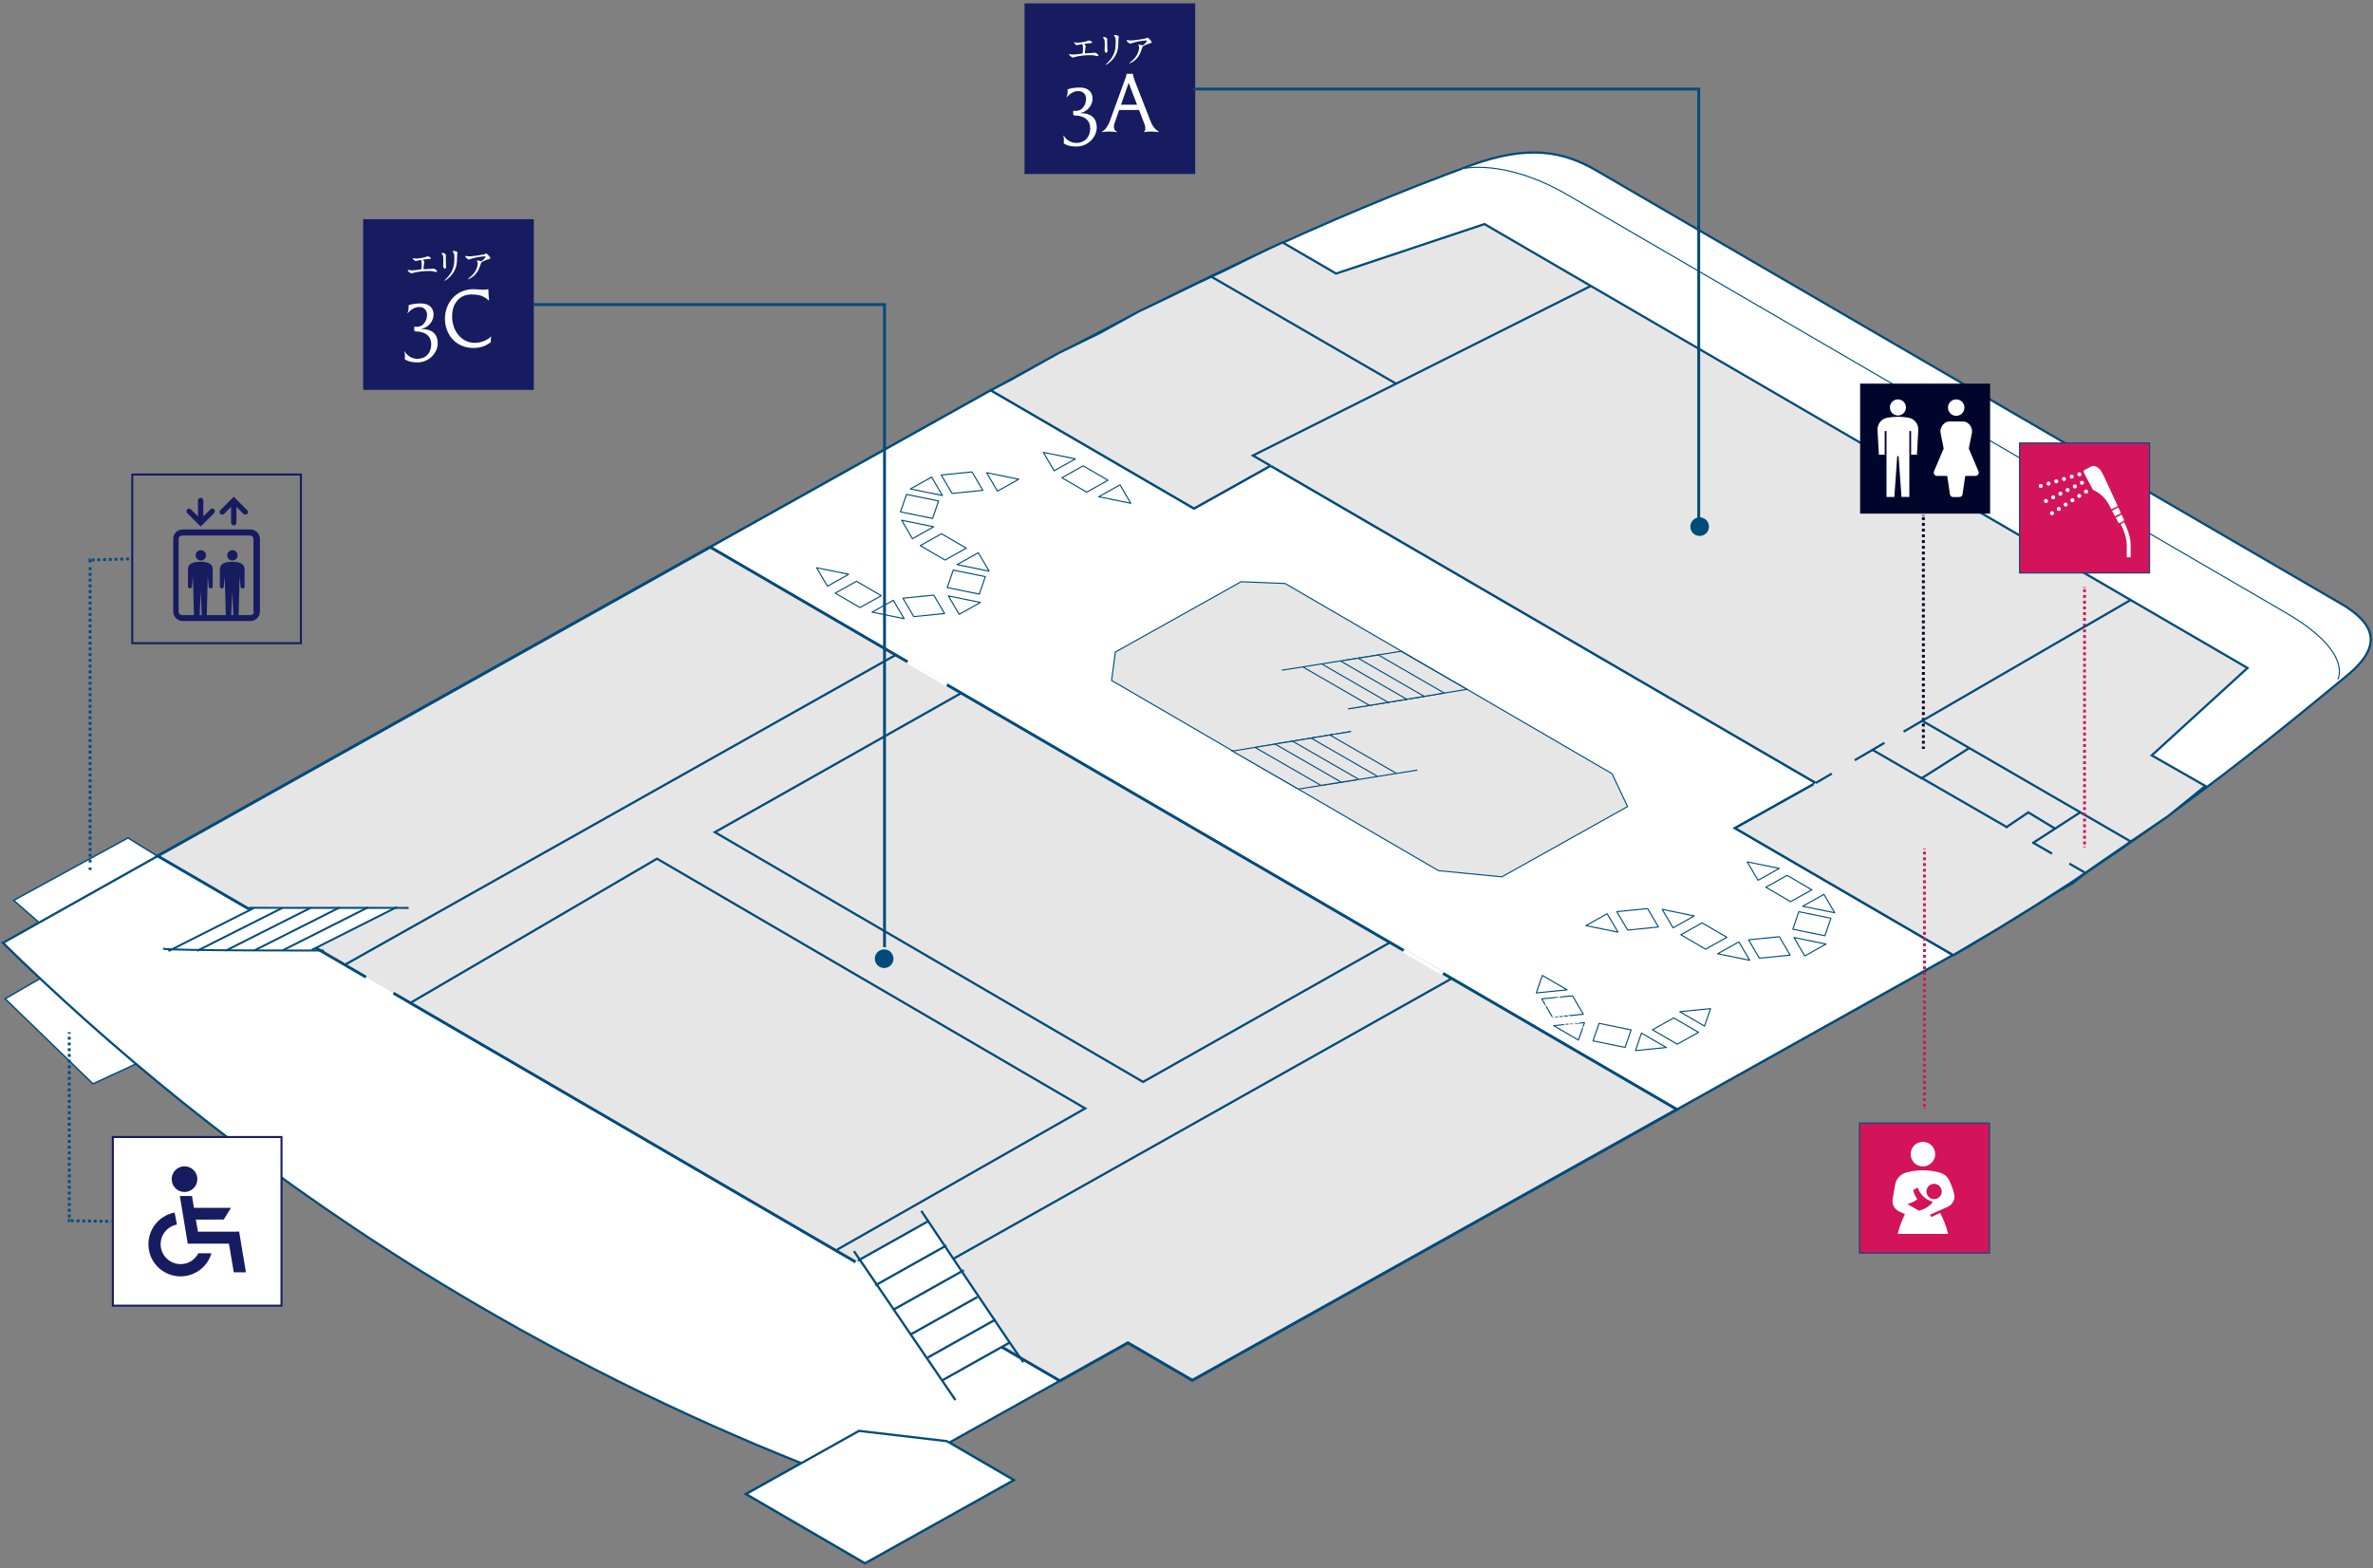 <?xml version="1.0" encoding="UTF-8"?>
<svg id="_レイヤー_2" data-name=" レイヤー 2" xmlns="http://www.w3.org/2000/svg" width="292mm" height="193mm" viewBox="0 0 827.72 547.09">
  <rect x="0" y="0" width="827.72" height="547.09" fill="#808080" stroke="none"/>
  <defs>
    <style>
      .cls-1 {
        stroke-width: .38px;
      }

      .cls-1, .cls-2, .cls-3, .cls-4, .cls-5, .cls-6, .cls-7, .cls-8, .cls-9, .cls-10, .cls-11, .cls-12, .cls-13, .cls-14, .cls-15, .cls-16 {
        stroke-miterlimit: 10;
      }

      .cls-1, .cls-2, .cls-3, .cls-4, .cls-10, .cls-11, .cls-12, .cls-13, .cls-15, .cls-16 {
        fill: none;
      }

      .cls-1, .cls-3, .cls-4, .cls-5, .cls-6, .cls-7, .cls-8, .cls-9, .cls-10, .cls-17, .cls-13, .cls-14, .cls-15 {
        stroke: #004b7a;
      }

      .cls-2 {
        stroke: #d4145a;
      }

      .cls-2, .cls-3, .cls-16 {
        stroke-dasharray: 1 1 0 0;
      }

      .cls-18 {
        fill: #d4145a;
      }

      .cls-19, .cls-5, .cls-7, .cls-8, .cls-17 {
        fill: #fff;
      }

      .cls-4 {
        stroke-width: .68px;
      }

      .cls-5, .cls-9, .cls-17 {
        stroke-width: .38px;
      }

      .cls-6, .cls-9, .cls-14 {
        fill: #e6e6e6;
      }

      .cls-7 {
        stroke-width: .5px;
      }

      .cls-20 {
        fill: #171c61;
      }

      .cls-8, .cls-13, .cls-14 {
        stroke-width: .78px;
      }

      .cls-21 {
        fill: #00052b;
      }

      .cls-11 {
        stroke-width: .3px;
      }

      .cls-11, .cls-12 {
        stroke: #fff;
      }

      .cls-12 {
        stroke-width: 1.3px;
      }

      .cls-22 {
        fill: #004b7a;
      }

      .cls-17 {
        stroke-linecap: round;
        stroke-linejoin: round;
      }

      .cls-15 {
        stroke-width: .38px;
      }

      .cls-16 {
        stroke: #00052b;
      }
    </style>
  </defs>
  <path class="cls-7" d="M369.69,481.66l-57.11-33.22-190.98-111.11-66.61-38.75c-.15.09-10.34-6.3-10.34-6.3l-39.88,21.79,8.87,7.75c-5.86,3.29-10.56,5.93-12.61,7.08,4.16,4.08,8.49,8.23,12.97,12.44l-12.21,7.05,30.64,29.68,17.88-8.28c28.23,23.92,57.37,49.22,95.71,73.09,48.28,30.06,93.98,51.75,133.48,67.51l-19.27,10.77,41.5,24.14,51.89-29.01-22.48-13.08,38.55-21.55Z"/>
  <path class="cls-8" d="M816.21,210.36c11.87,6.91,15.52,14.53,2.46,25.29-33.72,27.8-78.7,64.67-146.67,102.66-53,29.63-256.12,143.17-256.12,143.17l-22.48-13.08-8.9,4.97-53.37,29.84,22.48,13.08-51.89,29.01-41.5-24.14,19.27-10.77c-39.5-15.76-85.2-37.45-133.48-67.51-61.17-38.1-109.07-78.8-144.98-113.98,15.42-8.63,39.44-22.1,68.78-38.6,88.21-49.61,176.68-98.76,265.01-148.14,74.12-41.43,130.24-66.88,178.02-84.42,20.32-7.46,32.56-4.92,44,1.74,16.04,9.33,242.07,140.83,259.36,150.89h.01Z"/>
  <polygon class="cls-8" points="633.37 273.12 605.2 288.87 681.21 333.09 584.91 387 247.73 190.84 345.59 136.14 416.48 177.38 416.48 177.38 443.17 162.46 633.37 273.12"/>
  <polygon class="cls-14" points="345.59 136.14 352.68 132.43 369.33 123.12 383.67 116.12 397.13 108.69 407.69 103.64 417.86 98.69 427.51 94.17 435.25 90.33 441.88 87.12 447.36 84.56 466.04 95.43 517.81 78.17 783.94 233.01 750.56 263.5 769.25 274.17 756.34 284.61 743.23 293.55 731.79 301.06 723.05 308.04 718.21 310.75 710.15 315.75 703.08 320.19 695.5 324.8 686.12 330.48 681.32 333.16 605.2 288.87 633.37 273.12 443.17 162.46 416.48 177.38 345.59 136.14"/>
  <polygon class="cls-9" points="567.71 281.35 523.85 305.87 501.77 303.71 387.74 237.37 389.04 227.45 432.91 202.92 448.26 203.54 562.29 269.88 567.71 281.35"/>
  <g>
    <polygon class="cls-17" points="307.39 207.79 299.98 211.93 291.33 206.9 298.75 202.76 307.39 207.79"/>
    <polygon class="cls-17" points="337.05 191.21 329.63 195.36 320.99 190.33 328.4 186.18 337.05 191.21"/>
    <polygon class="cls-17" points="325.7 207.59 329.48 214.01 318.74 215.09 314.96 208.66 325.7 207.59"/>
    <polygon class="cls-17" points="339.05 164.62 342.83 171.04 332.09 172.12 328.31 165.69 339.05 164.62"/>
    <polygon class="cls-17" points="343.69 201.14 332.5 198.86 330.4 204.96 341.59 207.24 343.69 201.14"/>
    <polygon class="cls-17" points="327.39 174.74 316.2 172.46 314.1 178.56 325.29 180.85 327.39 174.74"/>
    <polygon class="cls-17" points="288.62 204.48 284.84 198.05 296.03 200.33 288.62 204.48"/>
    <polygon class="cls-17" points="318.27 187.9 314.49 181.47 325.68 183.76 318.27 187.9"/>
    <polygon class="cls-17" points="304.18 213.53 315.37 215.81 311.59 209.38 304.18 213.53"/>
    <polygon class="cls-17" points="317.53 170.56 328.73 172.84 324.95 166.41 317.53 170.56"/>
    <polygon class="cls-17" points="333.83 196.95 345.02 199.24 341.25 192.81 333.83 196.95"/>
    <polygon class="cls-17" points="334.57 214.29 330.79 207.87 341.98 210.15 334.57 214.29"/>
    <polygon class="cls-17" points="347.92 171.32 344.14 164.9 355.34 167.18 347.92 171.32"/>
  </g>
  <polygon class="cls-17" points="624.58 314.52 632 310.38 623.35 305.35 615.94 309.49 624.58 314.52"/>
  <polygon class="cls-17" points="594.93 331.1 602.34 326.95 593.7 321.92 586.29 326.07 594.93 331.1"/>
  <polygon class="cls-17" points="625.35 324.13 636.54 326.41 638.64 320.31 627.45 318.02 625.35 324.13"/>
  <polygon class="cls-17" points="613.69 334.25 609.91 327.83 620.65 326.75 624.43 333.18 613.69 334.25"/>
  <polygon class="cls-17" points="567.74 324.44 563.96 318.01 574.7 316.93 578.48 323.36 567.74 324.44"/>
  <polygon class="cls-17" points="620.63 302.92 609.44 300.64 613.22 307.07 620.63 302.92"/>
  <polygon class="cls-17" points="590.98 319.5 579.79 317.21 583.57 323.64 590.98 319.5"/>
  <polygon class="cls-17" points="636.2 311.97 639.97 318.4 628.78 316.12 636.2 311.97"/>
  <polygon class="cls-17" points="560.59 318.73 564.37 325.16 553.18 322.88 560.59 318.73"/>
  <polygon class="cls-17" points="606.54 328.55 610.32 334.98 599.13 332.69 606.54 328.55"/>
  <polygon class="cls-17" points="636.93 329.32 625.74 327.03 629.52 333.46 636.93 329.32"/>
  <polygon class="cls-17" points="576.39 359.21 585.04 364.24 592.45 360.1 583.81 355.07 576.39 359.21"/>
  <polygon class="cls-17" points="557.76 356.97 555.66 363.08 566.86 365.36 568.95 359.26 557.76 356.97"/>
  <polygon class="cls-17" points="537.76 348.43 548.5 347.36 552.28 353.79 541.54 354.86 537.76 348.43"/>
  <polygon class="cls-17" points="594.55 357.94 596.65 351.84 585.91 352.91 594.55 357.94"/>
  <polygon class="cls-17" points="581.21 365.4 570.47 366.47 572.56 360.37 581.21 365.4"/>
  <polygon class="cls-17" points="546.63 345.28 535.88 346.35 537.98 340.25 546.63 345.28"/>
  <polygon class="cls-17" points="550.57 362.8 552.67 356.69 541.93 357.77 550.57 362.8"/>
  <g>
    <polygon class="cls-17" points="379.05 171.68 386.47 167.53 377.82 162.5 370.41 166.65 379.05 171.68"/>
    <polygon class="cls-17" points="375.1 160.07 363.91 157.79 367.69 164.22 375.1 160.07"/>
    <polygon class="cls-17" points="390.67 169.13 394.44 175.56 383.25 173.27 390.67 169.13"/>
  </g>
  <line class="cls-13" x1="141.24" y1="348.76" x2="293.51" y2="437.35"/>
  <polygon class="cls-8" points="353.62 516.29 301.72 545.3 260.23 521.16 299.63 499.13 330.27 502.71 353.62 516.29"/>
  <path class="cls-5" d="M509.82,58.93s14.6-3.95,37.02,9.09c22.42,13.04,226.87,131.99,250.5,145.74s18.11,23.19,18.11,23.19"/>
  <polyline class="cls-6" points="308.83 446.26 369.69 481.67 393.41 468.4 415.89 481.48 584.91 387 247.73 190.84 54.99 298.58 127.65 340.85"/>
  <line class="cls-10" x1="137.24" y1="346.43" x2="298.42" y2="440.2"/>
  <circle class="cls-22" cx="592.85" cy="183.7" r="3.25"/>
  <g>
    <rect class="cls-20" x="357.36" y="1.17" width="59.53" height="59.53"/>
    <g>
      <g>
        <path class="cls-19" d="M376.94,39.47c3.23,0,5.61,1.41,5.61,4.99s-3.3,6.65-6.98,6.65c-2.49,0-3.5-.5-4.54-1.06.13-1.06.08-2.14-.12-2.67l.15-.08c.6,1.24,2.31,2.56,4.38,2.56,2.9,0,4.84-1.99,4.84-5.14,0-2.49-1.71-4.44-5.64-4.44l-.3-.35v-1.26h1.04c2.19,0,3.45-2.17,3.45-4.23,0-1.41-.94-2.67-2.72-2.67-1.51,0-2.95.91-3.98,2.11l-.15-.08c.2-.3.53-1.01.4-2.64,1.46-.5,3-.63,4.25-.63,2.9,0,4.46,1.54,4.46,3.93,0,2.09-1.64,4.44-4.15,4.91v.08h0Z"/>
        <path class="cls-19" d="M401.12,41.81c.58,1.49,1.29,3.05,3.07,4.1l-.02.18c-.33-.02-1.46-.2-2.7-.2-1.31,0-2.07.18-2.37.2l-.02-.18c.4-.22.65-1.26.12-2.64l-1.89-4.91h-6.93l-1.69,4.81c-.48,1.39.2,2.64.94,2.77l-.02.18c-.3-.03-.91-.2-2.56-.23-1.44-.02-2.31.18-2.61.2l-.05-.18c1.09-.48,2.14-2.06,2.75-3.72l5.54-15.24c.18-.5.28-.99.3-1.21h2.19c.02.43.43,1.89.68,2.54l5.29,13.53h-.01ZM393.69,28.89l-2.67,7.63h5.59l-2.92-7.63h-.01Z"/>
      </g>
      <g>
        <path class="cls-19" d="M374.79,14.77c.19.06.75.13,1.06.13.38,0,1.98-.15,3.16-.5.11-.03.59-.27.7-.27.39,0,1.24.27,1.24.64,0,.24-.35.25-.65.27-.29.01-1.58.19-1.84.21-.05,0-.19.03-.19.14,0,.06.05.13.11.19.3.31.34.35.34.45,0,.08-.09.4-.1.46-.05.5-.14,1.16-.21,1.74,0,.06-.01.11-.01.14,0,.19.09.24.38.24.25,0,1.84-.11,2.18-.13.15-.01.79-.09.94-.09.34,0,1.25.56,1.25.94,0,.23-.43.26-.46.26-.1,0-.64-.15-.79-.19-.28-.08-.64-.16-1.53-.16-1.69,0-3.86.2-5.47.64-.11.02-.58.21-.68.21-.05,0-1.29-.54-1.29-1.16,0-.05.02-.09.09-.09s.31.06.36.08c.25.05.68.11,1.1.11.72,0,2.93-.31,3.02-.35.25-.11.25-.82.25-1.45,0-1.49-.1-1.82-.45-1.82-.26,0-1.58.38-1.63.38-.13,0-.63-.34-.82-.56-.13-.18-.26-.45-.21-.5.01-.01.16.02.18.04h0Z"/>
        <path class="cls-19" d="M385.21,12.91c.3,0,1,.44,1,.65,0,.06-.02.35-.02.41,0,1.47.02,2.6.04,2.91.01.15.08.78.08.91,0,.33-.29.64-.48.64-.28,0-.56-.66-.56-1,0-.1.06-.53.06-.63.02-.56.02-1.06.02-1.29,0-1.42-.06-1.7-.45-2.16-.1-.11-.16-.19-.16-.29,0-.09.2-.16.49-.16h-.01ZM388.68,12.55c-.15-.2-.16-.23-.16-.25,0-.04,0-.08.36-.08.75,0,1.39.31,1.39.64,0,.11-.1.36-.12.5-.05.34-.06,2.23-.1,2.68-.08.9-.31,3.6-3.16,5.86-.36.29-1,.74-1.14.74-.05,0-.08-.02-.08-.06,0-.05.82-.85.98-1.03,2.43-2.6,2.52-4.8,2.52-7.32,0-.99-.23-1.31-.49-1.69Z"/>
        <path class="cls-19" d="M393.68,14.07c.25.04.53.05.79.05,1.13,0,4.88-.59,5.23-.73.09-.04.44-.29.51-.29.29,0,1.49,1.22,1.49,1.64,0,.09,0,.23-.44.33-.44.09-2.37.79-2.63,1.15-.15.21-.2.36-.64,1.62-.23.65-.95,2.67-3.18,3.9-.41.22-.78.36-.87.36-.05,0-.07-.02-.07-.06s.02-.06.25-.24c.7-.51,1.58-1.26,2.26-2.34.69-1.11.95-2.18.95-2.77,0-.28-.05-.51-.16-.74-.1-.2-.11-.23-.11-.28,0-.1.19-.11.26-.11.21,0,.36.01.68.11.08.03.41.16.49.16.35,0,1.57-1.22,1.57-1.54,0-.09-.08-.19-.24-.19-.2,0-2.48.18-4.51.78-.18.05-.9.36-1.06.36-.3,0-1.29-.8-1.29-1.25,0-.03.03-.05.09-.05.04,0,.54.11.64.13h-.02Z"/>
      </g>
    </g>
  </g>
  <g>
    <rect class="cls-20" x="126.67" y="76.46" width="59.53" height="59.53"/>
    <g>
      <g>
        <path class="cls-19" d="M147.06,114.77c3.23,0,5.62,1.41,5.62,4.99s-3.3,6.65-6.97,6.65c-2.49,0-3.5-.5-4.54-1.06.13-1.05.08-2.13-.12-2.67l.15-.08c.6,1.23,2.31,2.57,4.38,2.57,2.9,0,4.84-1.99,4.84-5.14,0-2.49-1.71-4.43-5.64-4.43l-.3-.35v-1.26h1.03c2.19,0,3.45-2.16,3.45-4.23,0-1.41-.93-2.67-2.72-2.67-1.51,0-2.95.9-3.98,2.11l-.15-.08c.2-.3.53-1.01.4-2.65,1.46-.5,3-.63,4.26-.63,2.9,0,4.46,1.53,4.46,3.93,0,2.09-1.63,4.43-4.16,4.91v.08h-.01Z"/>
        <path class="cls-19" d="M164.47,102.71c-4.18,0-6.77,3.08-6.77,7.66,0,5.14,3.35,9.22,7.86,9.22,2.14,0,3.66-.73,4.81-1.43.4-.25.63-.5.76-.75l.18.1c-.1.4-.13,1.01-.1,1.81-1.23,1.01-3.13,2.06-6.09,2.06-6.24,0-9.92-4.86-9.92-10.2s3.76-10.3,9.87-10.3c1.11,0,2.51.15,3.38.18.85,0,1.41-.08,1.91-.18,0,2.31.23,3.53.25,3.83l-.18.08c-1.66-1.61-3.38-2.06-5.94-2.06h-.01Z"/>
      </g>
      <g>
        <path class="cls-19" d="M144.11,90.06c.19.06.76.13,1.06.13.38,0,1.98-.15,3.16-.5.11-.03.59-.27.7-.27.39,0,1.24.27,1.24.64,0,.24-.35.25-.66.27-.29.01-1.57.19-1.84.21-.05,0-.19.03-.19.14,0,.06.05.13.11.19.3.32.34.35.34.45,0,.08-.09.4-.1.47-.05.5-.14,1.16-.21,1.74,0,.06-.01.11-.01.14,0,.19.09.24.38.24.25,0,1.84-.11,2.18-.13.15-.01.79-.09.93-.09.34,0,1.25.57,1.25.93,0,.23-.43.26-.47.26-.1,0-.64-.15-.79-.19-.28-.08-.64-.16-1.52-.16-1.69,0-3.87.2-5.47.64-.11.02-.58.21-.68.21-.05,0-1.29-.54-1.29-1.16,0-.05.02-.09.09-.09s.32.06.37.08c.25.05.68.11,1.1.11.72,0,2.94-.32,3.02-.35.25-.11.25-.82.25-1.45,0-1.49-.1-1.82-.45-1.82-.26,0-1.57.38-1.63.38-.13,0-.63-.34-.82-.57-.13-.18-.26-.45-.21-.5.01-.01.16.02.18.04h-.01Z"/>
        <path class="cls-19" d="M154.52,88.21c.3,0,.99.44.99.66,0,.06-.02.35-.02.42,0,1.46.02,2.61.04,2.91.01.15.08.78.08.91,0,.33-.29.64-.48.64-.28,0-.57-.67-.57-1,0-.1.06-.53.06-.63.02-.57.02-1.06.02-1.29,0-1.41-.06-1.7-.45-2.16-.1-.11-.16-.19-.16-.29,0-.09.2-.16.49-.16ZM158,87.86c-.15-.2-.16-.23-.16-.25,0-.04,0-.08.36-.08.76,0,1.39.32,1.39.64,0,.11-.1.36-.12.5-.05.34-.06,2.23-.1,2.68-.08.89-.32,3.6-3.16,5.86-.37.29-1,.74-1.13.74-.05,0-.08-.02-.08-.06,0-.05.82-.86.97-1.02,2.43-2.61,2.52-4.8,2.52-7.32,0-.98-.23-1.31-.49-1.69h-.01Z"/>
        <path class="cls-19" d="M163,89.37c.25.04.53.05.79.05,1.12,0,4.88-.59,5.23-.73.09-.04.44-.29.52-.29.29,0,1.49,1.21,1.49,1.64,0,.09,0,.23-.44.33-.44.09-2.37.79-2.64,1.15-.15.21-.2.37-.64,1.61-.23.66-.95,2.67-3.19,3.91-.42.23-.78.36-.87.36-.05,0-.07-.02-.07-.06s.02-.06.25-.24c.7-.52,1.57-1.26,2.26-2.34.69-1.11.94-2.18.94-2.77,0-.28-.05-.52-.16-.74-.1-.2-.11-.23-.11-.28,0-.1.19-.11.26-.11.21,0,.37.01.68.11.08.03.42.16.49.16.35,0,1.56-1.21,1.56-1.54,0-.09-.08-.19-.24-.19-.2,0-2.48.18-4.51.78-.18.05-.89.36-1.06.36-.3,0-1.29-.81-1.29-1.25,0-.03.03-.05.09-.05.04,0,.54.11.64.13h0Z"/>
      </g>
    </g>
  </g>
  <circle class="cls-22" cx="308.4" cy="334.42" r="3.25"/>
  <polyline class="cls-14" points="663.99 255.23 670.49 251.43 743.23 293.55 723.39 307.22 710.15 315.75 697.34 323.68 681.32 333.16 605.2 288.87 632.6 273.55"/>
  <line class="cls-13" x1="646.94" y1="265.19" x2="657.31" y2="259.13"/>
  <line class="cls-13" x1="633.37" y1="273.12" x2="638.96" y2="269.85"/>
  <g>
    <polyline class="cls-11" points="554.2 346.66 550 344.27 539.11 350.43 538.55 354.07 540.39 355.12 547.58 353.36"/>
    <polyline class="cls-11" points="551.41 356.45 545.16 358.01 546.42 358.55 552.51 358.3 563.54 352.01 558.74 349.32"/>
    <line class="cls-11" x1="541.77" y1="354.78" x2="546.37" y2="357.71"/>
    <line class="cls-11" x1="543.26" y1="354.45" x2="547.86" y2="357.38"/>
    <line class="cls-11" x1="544.63" y1="354.03" x2="549.22" y2="356.96"/>
    <line class="cls-11" x1="546.11" y1="353.7" x2="550.71" y2="356.63"/>
  </g>
  <g>
    <line class="cls-16" x1="670.89" y1="179.66" x2="670.89" y2="179.91"/>
    <line class="cls-16" x1="670.89" y1="180.41" x2="670.89" y2="269.9"/>
    <line class="cls-16" x1="670.89" y1="270.15" x2="670.89" y2="270.4"/>
  </g>
  <polyline class="cls-10" points="592.53 181.4 592.53 31.06 416.28 31.06"/>
  <polyline class="cls-14" points="653.14 261.57 670.27 271.48 686.9 260.94"/>
  <line class="cls-13" x1="669.88" y1="271.16" x2="700.19" y2="288.63"/>
  <line class="cls-13" x1="707.68" y1="283.25" x2="699.68" y2="288.65"/>
  <line class="cls-13" x1="707.32" y1="283.28" x2="716.76" y2="289.01"/>
  <line class="cls-13" x1="725.53" y1="283.4" x2="708.99" y2="294.13"/>
  <line class="cls-13" x1="721.8" y1="301.25" x2="727.17" y2="304.35"/>
  <line class="cls-13" x1="708.94" y1="293.83" x2="715.77" y2="297.77"/>
  <g>
    <line class="cls-2" x1="727.1" y1="204.8" x2="727.1" y2="205.05"/>
    <line class="cls-2" x1="727.1" y1="205.55" x2="727.1" y2="295.04"/>
    <line class="cls-2" x1="727.1" y1="295.29" x2="727.1" y2="295.54"/>
  </g>
  <g>
    <rect class="cls-18" x="704.43" y="154.52" width="45.35" height="45.35"/>
    <polygon class="cls-15" points="749.79 199.87 704.43 199.87 704.43 154.52 749.79 154.52 749.79 199.87 749.79 199.87"/>
  </g>
  <g>
    <g>
      <g>
        <path class="cls-19" d="M735.58,176c-1.18-2.23-3.06-4.01-5.36-5.05-.14-.06-.24-.16-.32-.31l-3.05-5.79c-.1-.18-.11-.33-.05-.52.06-.2.16-.31.34-.41l2.23-1.17c.23-.12.52-.19.8-.19,1.11,0,2.29.88,3,2.23l.36.68c.04.08.08.15.11.22.09.19.18.37.27.55l.05.09,4.71,10.19-2.2,1.16-.89-1.68Z"/>
        <polygon class="cls-19" points="736.71 178.15 738.88 177.01 739.8 179 737.73 180.09 736.71 178.15"/>
        <path class="cls-19" d="M739.24,182.47c-.17,0-.29-.07-.37-.22l-.89-1.69,2.05-1.08.81,1.76c.09.19.01.43-.18.54l-1.22.65s-.13.05-.19.05h-.01Z"/>
      </g>
      <path class="cls-19" d="M743.18,194.4h-1.35v-4.34c0-3.36-2.11-7.23-2.11-7.23l1.18-.67s2.29,4.14,2.29,7.9v4.34h-.01Z"/>
    </g>
    <path class="cls-19" d="M712.52,169.32c.11.37-.1.76-.47.88-.37.11-.76-.1-.88-.47-.11-.37.1-.76.47-.88.37-.11.76.1.88.47Z"/>
    <path class="cls-19" d="M715.22,168.5c.11.37-.1.76-.47.88-.37.11-.76-.1-.88-.47-.11-.37.1-.76.47-.88.37-.11.76.1.88.47Z"/>
    <path class="cls-19" d="M717.91,167.69c.11.37-.1.76-.47.88-.37.11-.76-.1-.88-.47-.11-.37.1-.76.47-.88.37-.11.76.1.88.47Z"/>
    <path class="cls-19" d="M720.6,166.87c.11.37-.1.76-.47.88-.37.11-.76-.1-.88-.47-.11-.37.1-.76.47-.88.37-.11.76.1.88.47Z"/>
    <path class="cls-19" d="M723.3,166.05c.11.37-.1.76-.47.88-.37.11-.76-.1-.88-.47-.11-.37.1-.76.47-.88.37-.11.76.1.88.47Z"/>
    <path class="cls-19" d="M725.99,165.24c.11.37-.1.76-.47.88-.37.11-.76-.1-.88-.47-.11-.37.1-.76.47-.88.37-.11.76.1.88.47Z"/>
    <path class="cls-19" d="M716.35,178.64c.21.33.11.76-.22.97-.33.21-.76.11-.97-.22-.21-.33-.11-.76.22-.97.33-.21.76-.11.97.22Z"/>
    <path class="cls-19" d="M718.73,177.14c.21.33.11.76-.22.97-.33.21-.76.11-.97-.22-.21-.33-.11-.76.22-.97.33-.21.76-.11.97.22Z"/>
    <path class="cls-19" d="M721.1,175.63c.21.33.11.76-.22.97-.33.21-.76.11-.97-.22-.21-.33-.11-.76.22-.97.33-.21.76-.11.97.22Z"/>
    <path class="cls-19" d="M723.48,174.12c.21.33.11.76-.22.97-.33.21-.76.11-.97-.22-.21-.33-.11-.76.22-.97.33-.21.76-.11.97.22Z"/>
    <path class="cls-19" d="M725.85,172.61c.21.33.11.76-.22.97-.33.21-.76.11-.97-.22-.21-.33-.11-.76.22-.97.33-.21.76-.11.97.22Z"/>
    <path class="cls-19" d="M728.23,171.1c.21.33.11.76-.22.97-.33.21-.76.11-.97-.22-.21-.33-.11-.76.22-.97.33-.21.76-.11.97.22Z"/>
    <path class="cls-19" d="M714.29,174.43c.18.35.04.77-.31.95s-.77.04-.95-.31c-.18-.35-.04-.77.31-.95s.77-.04.95.31Z"/>
    <path class="cls-19" d="M716.8,173.16c.18.35.04.77-.31.95s-.77.04-.95-.31c-.18-.35-.04-.77.31-.95s.77-.04.95.31Z"/>
    <path class="cls-19" d="M719.31,171.89c.18.35.04.77-.31.95s-.77.04-.95-.31c-.18-.35-.04-.77.31-.95s.77-.04.95.31Z"/>
    <path class="cls-19" d="M721.83,170.62c.18.35.04.77-.31.95s-.77.04-.95-.31c-.18-.35-.04-.77.31-.95s.77-.04.95.31Z"/>
    <path class="cls-19" d="M724.34,169.36c.18.35.04.77-.31.95s-.77.04-.95-.31c-.18-.35-.04-.77.31-.95s.77-.04.95.31Z"/>
    <path class="cls-19" d="M726.85,168.09c.18.35.04.77-.31.95s-.77.04-.95-.31c-.18-.35-.04-.77.31-.95s.77-.04.95.31Z"/>
  </g>
  <g>
    <line class="cls-2" x1="671.27" y1="386.82" x2="671.27" y2="386.57"/>
    <line class="cls-2" x1="671.27" y1="386.07" x2="671.27" y2="296.58"/>
    <line class="cls-2" x1="671.27" y1="296.33" x2="671.27" y2="296.08"/>
  </g>
  <g>
    <g>
      <rect class="cls-18" x="648.59" y="391.75" width="45.35" height="45.35"/>
      <polygon class="cls-1" points="648.59 391.75 693.95 391.75 693.95 437.1 648.59 437.1 648.59 391.75 648.59 391.75"/>
    </g>
    <g>
      <path class="cls-19" d="M670.72,406.87c2.37,0,4.29-1.92,4.29-4.28s-1.92-4.28-4.29-4.28-4.27,1.91-4.27,4.28,1.9,4.28,4.27,4.28"/>
      <path class="cls-19" d="M681.73,417.31c0-.48-.35-1.93-.5-2.36-.2-.65-.7-1.77-1.04-2.59-.62-1.67-1.99-2.94-3.71-3.37-1.83-.49-3.76-.77-5.76-.77s-3.9.28-5.75.77c-2.01.52-3.56,2.16-3.93,4.24l-.87,5.06c-.04.22-.06.41-.06.65,0,1.62.96,3.01,2.33,3.65l2.03.94c-1.09,2.16-1.94,4.47-2.52,6.89h17.56c-.61-2.56-1.56-5.01-2.74-7.31l-3.14,1.41-.46-.78,6.17-2.75c1.42-.61,2.4-2.03,2.4-3.68h0ZM673.98,419.58c-1.21,1.36-2.83,2.33-4.67,2.74l-4.01-2.33c1.28-.31,2.48-.88,3.49-1.67-.7-.94-1.21-2.03-1.44-3.2l1.57-.88c.76,2.31,2.59,4.13,4.91,4.86.12.04.21.15.21.28,0,.07-.03.15-.07.19h.01ZM674.62,418.3c-1.48,0-2.66-1.21-2.66-2.68s1.19-2.68,2.66-2.68,2.67,1.19,2.67,2.68-1.2,2.68-2.67,2.68Z"/>
    </g>
  </g>
  <polyline class="cls-14" points="443.17 162.46 437.03 158.9 554.89 99.75"/>
  <line class="cls-13" x1="422.52" y1="96.51" x2="486.97" y2="133.84"/>
  <line class="cls-13" x1="670.49" y1="251.43" x2="743.18" y2="209.29"/>
  <line class="cls-13" x1="120.53" y1="336.4" x2="312.53" y2="228.4"/>
  <line class="cls-13" x1="314.13" y1="449.45" x2="506.13" y2="341.45"/>
  <path class="cls-13" d="M292.02,435.9c28.84-16.42,57.67-32.84,86.51-49.26-49.79-29.04-99.57-58.07-149.36-87.11-28.71,16.79-57.43,33.58-86.14,50.37"/>
  <path class="cls-13" d="M335.03,241.9l-85.68,48.39c49.79,29.04,99.57,58.07,149.36,87.11,28.71-16.22,57.43-32.44,86.14-48.66"/>
  <polyline class="cls-10" points="308.53 330.4 308.53 106.23 186.14 106.23"/>
  <g>
    <polyline class="cls-9" points="494.4 268.63 452.87 275.25 429.88 262 471.12 255.21"/>
    <polyline class="cls-9" points="473.21 271.97 460.74 273.96 437.75 260.71 451.72 258.41"/>
    <polyline class="cls-9" points="467.86 272.77 467.74 272.79 444.75 259.54 458.72 257.24"/>
    <polyline class="cls-9" points="473.96 271.77 473.84 271.79 450.85 258.54 464.82 256.24"/>
    <polyline class="cls-9" points="480.44 270.7 480.32 270.72 457.33 257.47 471.3 255.17"/>
    <polyline class="cls-9" points="486.99 269.62 486.86 269.64 463.87 256.39 465.31 256.15"/>
  </g>
  <g>
    <polyline class="cls-9" points="447.13 233.78 488.67 227.19 511.64 240.46 470.41 247.22"/>
    <polyline class="cls-9" points="468.32 230.46 480.8 228.48 503.77 241.75 489.81 244.04"/>
    <polyline class="cls-9" points="473.68 229.66 473.8 229.64 496.78 242.91 482.81 245.2"/>
    <polyline class="cls-9" points="467.57 230.66 467.7 230.64 490.67 243.91 476.7 246.19"/>
    <polyline class="cls-9" points="461.09 231.73 461.22 231.71 484.19 244.98 470.22 247.27"/>
    <polyline class="cls-9" points="454.55 232.8 454.68 232.78 477.65 246.05 476.21 246.28"/>
  </g>
  <g>
    <polygon class="cls-19" points="352.27 468.26 328.6 481.54 300.21 439.27 323.25 425.97 352.27 468.26"/>
    <g>
      <line class="cls-13" x1="297.86" y1="436.42" x2="333.26" y2="488.38"/>
      <path class="cls-13" d="M356.95,475.15c-1.38-1.51-35.59-52.75-35.59-52.75"/>
      <line class="cls-13" x1="305.34" y1="448.35" x2="330.09" y2="434.46"/>
      <line class="cls-13" x1="311.44" y1="456.96" x2="336.19" y2="443.07"/>
      <line class="cls-13" x1="299.25" y1="439.74" x2="324" y2="425.85"/>
      <line class="cls-13" x1="317.53" y1="465.56" x2="340.96" y2="452.41"/>
      <line class="cls-13" x1="323.62" y1="473.54" x2="347.26" y2="460.28"/>
      <line class="cls-13" x1="328.6" y1="481.54" x2="352.27" y2="468.26"/>
    </g>
  </g>
  <g>
    <polygon class="cls-19" points="108.73 331.37 60.86 330.92 88.48 316.4 137.7 316.76 108.73 331.37"/>
    <g>
      <line class="cls-4" x1="142.53" y1="316.7" x2="86.86" y2="316.67"/>
      <path class="cls-4" d="M56.88,330.92c1.79.74,56.07.64,56.07.64"/>
      <line class="cls-4" x1="108.73" y1="331.37" x2="138.46" y2="316.39"/>
      <line class="cls-4" x1="98.74" y1="331.44" x2="128.47" y2="316.46"/>
      <line class="cls-4" x1="88.75" y1="331.52" x2="118.48" y2="316.54"/>
      <line class="cls-4" x1="78.76" y1="331.59" x2="108.49" y2="316.61"/>
      <line class="cls-4" x1="68.77" y1="331.67" x2="98.5" y2="316.69"/>
      <line class="cls-4" x1="58.79" y1="331.75" x2="88.51" y2="316.76"/>
    </g>
  </g>
  <path class="cls-12" d="M316.56,230.88c7.49,4.32,13.7,8,13.7,8"/>
  <path class="cls-12" d="M489.57,331.63c7.49,4.32,13.7,8,13.7,8"/>
  <g>
    <rect class="cls-21" x="648.82" y="133.82" width="45.35" height="45.35"/>
    <path class="cls-19" d="M662,144.94c1.55,0,2.82-1.27,2.82-2.82s-1.27-2.81-2.82-2.81-2.8,1.28-2.8,2.81,1.26,2.82,2.8,2.82Z"/>
    <path class="cls-19" d="M661.75,159.1h.49l1.01,14.24h2.74v-22.98h.62v8.25h2.03l.47-8.62c.12-2.03-1.3-3.87-3.35-4.28-1.22-.21-2.48-.33-3.75-.33s-2.54.13-3.75.33c-2.06.4-3.47,2.24-3.37,4.28l.48,8.62h2.03v-8.25h.63v22.99h2.73l1.01-14.24"/>
    <path class="cls-19" d="M682.34,145.05c1.58,0,2.87-1.28,2.87-2.87s-1.28-2.87-2.87-2.87-2.87,1.28-2.87,2.87,1.28,2.87,2.87,2.87Z"/>
    <path class="cls-19" d="M690.11,164.41l-3.38-7.95,1.13-5.67c.12-2.15-1.51-3.77-3.08-3.77h-4.86c-1.58,0-3.19,1.62-3.08,3.77l1.13,5.67-3.38,7.95c-.15.35-.11.76.1,1.09.21.32.57.51.96.51h3.56l.92,6.25c0,.61.49,1.11,1.11,1.11h2.22c.61,0,1.11-.49,1.11-1.11l.92-6.25h3.56c.39,0,.75-.19.96-.51.21-.32.25-.73.1-1.09h.01Z"/>
  </g>
  <g>
    <line class="cls-3" x1="31.44" y1="303.47" x2="31.44" y2="302.61"/>
    <line class="cls-3" x1="31.44" y1="300.85" x2="31.44" y2="197.06"/>
    <path class="cls-3" d="M31.44,196.18v-.86h.18"/>
    <path class="cls-3" d="M31.98,195.31c4.55-.12,9.1-.24,13.65-.36"/>
    <path class="cls-3" d="M45.81,194.94h.18"/>
  </g>
  <g>
    <line class="cls-3" x1="24.16" y1="360.07" x2="24.16" y2="360.59"/>
    <line class="cls-3" x1="24.16" y1="361.66" x2="24.16" y2="424.75"/>
    <path class="cls-3" d="M24.16,425.28v.52h.18"/>
    <path class="cls-3" d="M24.71,425.82c4.55.07,9.1.15,13.65.22"/>
    <path class="cls-3" d="M38.54,426.04h.18"/>
  </g>
  <g>
    <g>
      <path class="cls-20" d="M70.05,191.91c-.99,0-1.81.82-1.81,1.81s.82,1.81,1.81,1.81,1.81-.82,1.81-1.81-.82-1.81-1.81-1.81Z"/>
      <path class="cls-20" d="M81.07,191.91c-.99,0-1.81.82-1.81,1.81s.82,1.81,1.81,1.81,1.81-.82,1.81-1.81-.82-1.81-1.81-1.81Z"/>
      <path class="cls-20" d="M87.38,184.69h-23.67c-1.81,0-3.29,1.48-3.29,3.29v25.35c0,1.81,1.48,3.29,3.29,3.29h23.67c1.81,0,3.29-1.48,3.29-3.29v-25.35c0-1.81-1.48-3.29-3.29-3.29ZM69.63,214.56s.02-.09.02-.11l.38-8.28.35,8.28s0,.09.02.11h-.77ZM80.65,214.56s.02-.09.02-.11l.35-8.28.35,8.28s0,.09.02.11h-.77.02ZM88.58,213.35c0,.66-.55,1.21-1.21,1.21h-4.15s.02-.09.02-.11l.35-13.47.33,3.62c0,.4.35.68.73.66.4,0,.68-.35.66-.73v-5.96c0-2.5-3.02-2.61-4.31-2.61s-4.31.13-4.31,2.61v5.96c0,.4.29.73.66.73.4,0,.71-.29.73-.66l.33-3.62.35,13.47s0,.09.02.11h-6.67s.02-.09.02-.11l.35-13.47.33,3.62c0,.4.35.68.73.66.4,0,.68-.35.66-.73v-5.96c0-2.5-3.02-2.61-4.31-2.61s-4.31.13-4.31,2.61v5.96c0,.4.29.73.66.73.4,0,.73-.29.73-.66l.33-3.62.35,13.47s0,.09.02.11h-4.15c-.66,0-1.21-.55-1.21-1.21v-25.35c0-.66.55-1.21,1.21-1.21h23.67c.66,0,1.21.55,1.21,1.21v25.35h.13Z"/>
      <path class="cls-20" d="M78.13,179.26l2.47-2.47v5.56c0,.51.42.93.93.93s.93-.42.93-.93v-5.56l2.47,2.47c.18.18.42.26.64.26s.46-.09.64-.26c.35-.35.35-.95,0-1.3l-4.04-4.04-.64-.64-.64.64-4.04,4.04c-.35.35-.35.95,0,1.3s.95.35,1.3,0h-.02Z"/>
      <path class="cls-20" d="M69.37,183.01l.64.64.64-.64,4.04-4.04c.35-.35.35-.95,0-1.3s-.95-.35-1.3,0l-2.47,2.47v-5.56c0-.51-.42-.93-.93-.93s-.93.42-.93.93v5.56l-2.47-2.47c-.35-.35-.95-.35-1.3,0s-.35.95,0,1.3l4.04,4.04h.04Z"/>
    </g>
    <path class="cls-20" d="M104.61,165.88v58.13h-58.13v-58.13h58.13M105.31,165.18h-59.53v59.53h59.53v-59.53h0Z"/>
  </g>
  <g>
    <rect class="cls-19" x="39.36" y="396.62" width="58.83" height="58.83"/>
    <path class="cls-20" d="M97.84,396.97v58.13h-58.13v-58.13h58.13M98.54,396.27h-59.53v59.53h59.53v-59.53h0Z"/>
  </g>
  <g>
    <path class="cls-20" d="M64.36,415.8c2.47,0,4.48-2.01,4.48-4.48s-2.01-4.48-4.48-4.48-4.48,2.01-4.48,4.48,2.01,4.48,4.48,4.48Z"/>
    <path class="cls-20" d="M73.72,437.16h-4.55c-.13.29-.29.55-.49.84-.51.73-1.17,1.35-1.92,1.85-.75.49-1.59.82-2.47.99-.42.09-.86.11-1.28.11-.49,0-.99-.04-1.48-.15-.93-.2-1.79-.57-2.54-1.1-.73-.53-1.37-1.17-1.85-1.92s-.82-1.59-.99-2.47c-.18-.91-.15-1.83.04-2.76s.57-1.79,1.1-2.54c.53-.73,1.17-1.37,1.92-1.85.77-.49,1.59-.82,2.5-1.02l-.79-4.17c-1.44.26-2.78.79-4,1.59-1.24.79-2.27,1.79-3.11,2.98-.86,1.24-1.46,2.61-1.79,4.08-.31,1.48-.33,2.98-.07,4.46.26,1.44.79,2.78,1.59,4,.79,1.24,1.79,2.27,2.98,3.11,1.24.86,2.61,1.46,4.08,1.79.79.18,1.59.26,2.38.26.71,0,1.39-.07,2.08-.2,1.44-.26,2.78-.82,4-1.59,1.24-.79,2.27-1.79,3.11-2.98.64-.91,1.1-1.88,1.44-2.91.04-.11.09-.24.11-.35h0v-.04Z"/>
    <polygon class="cls-20" points="83.42 429.63 69.04 429.65 68.42 426.01 68.31 425.43 78.03 425.41 79.68 422.76 80.57 421.32 80.57 421.32 80.57 421.32 67.65 421.32 66.97 417.2 63.32 417.2 62.75 417.2 62.75 417.2 62.73 417.2 65.49 433.82 79.86 433.82 81.54 443.82 85.78 443.82 83.42 429.63"/>
  </g>
</svg>